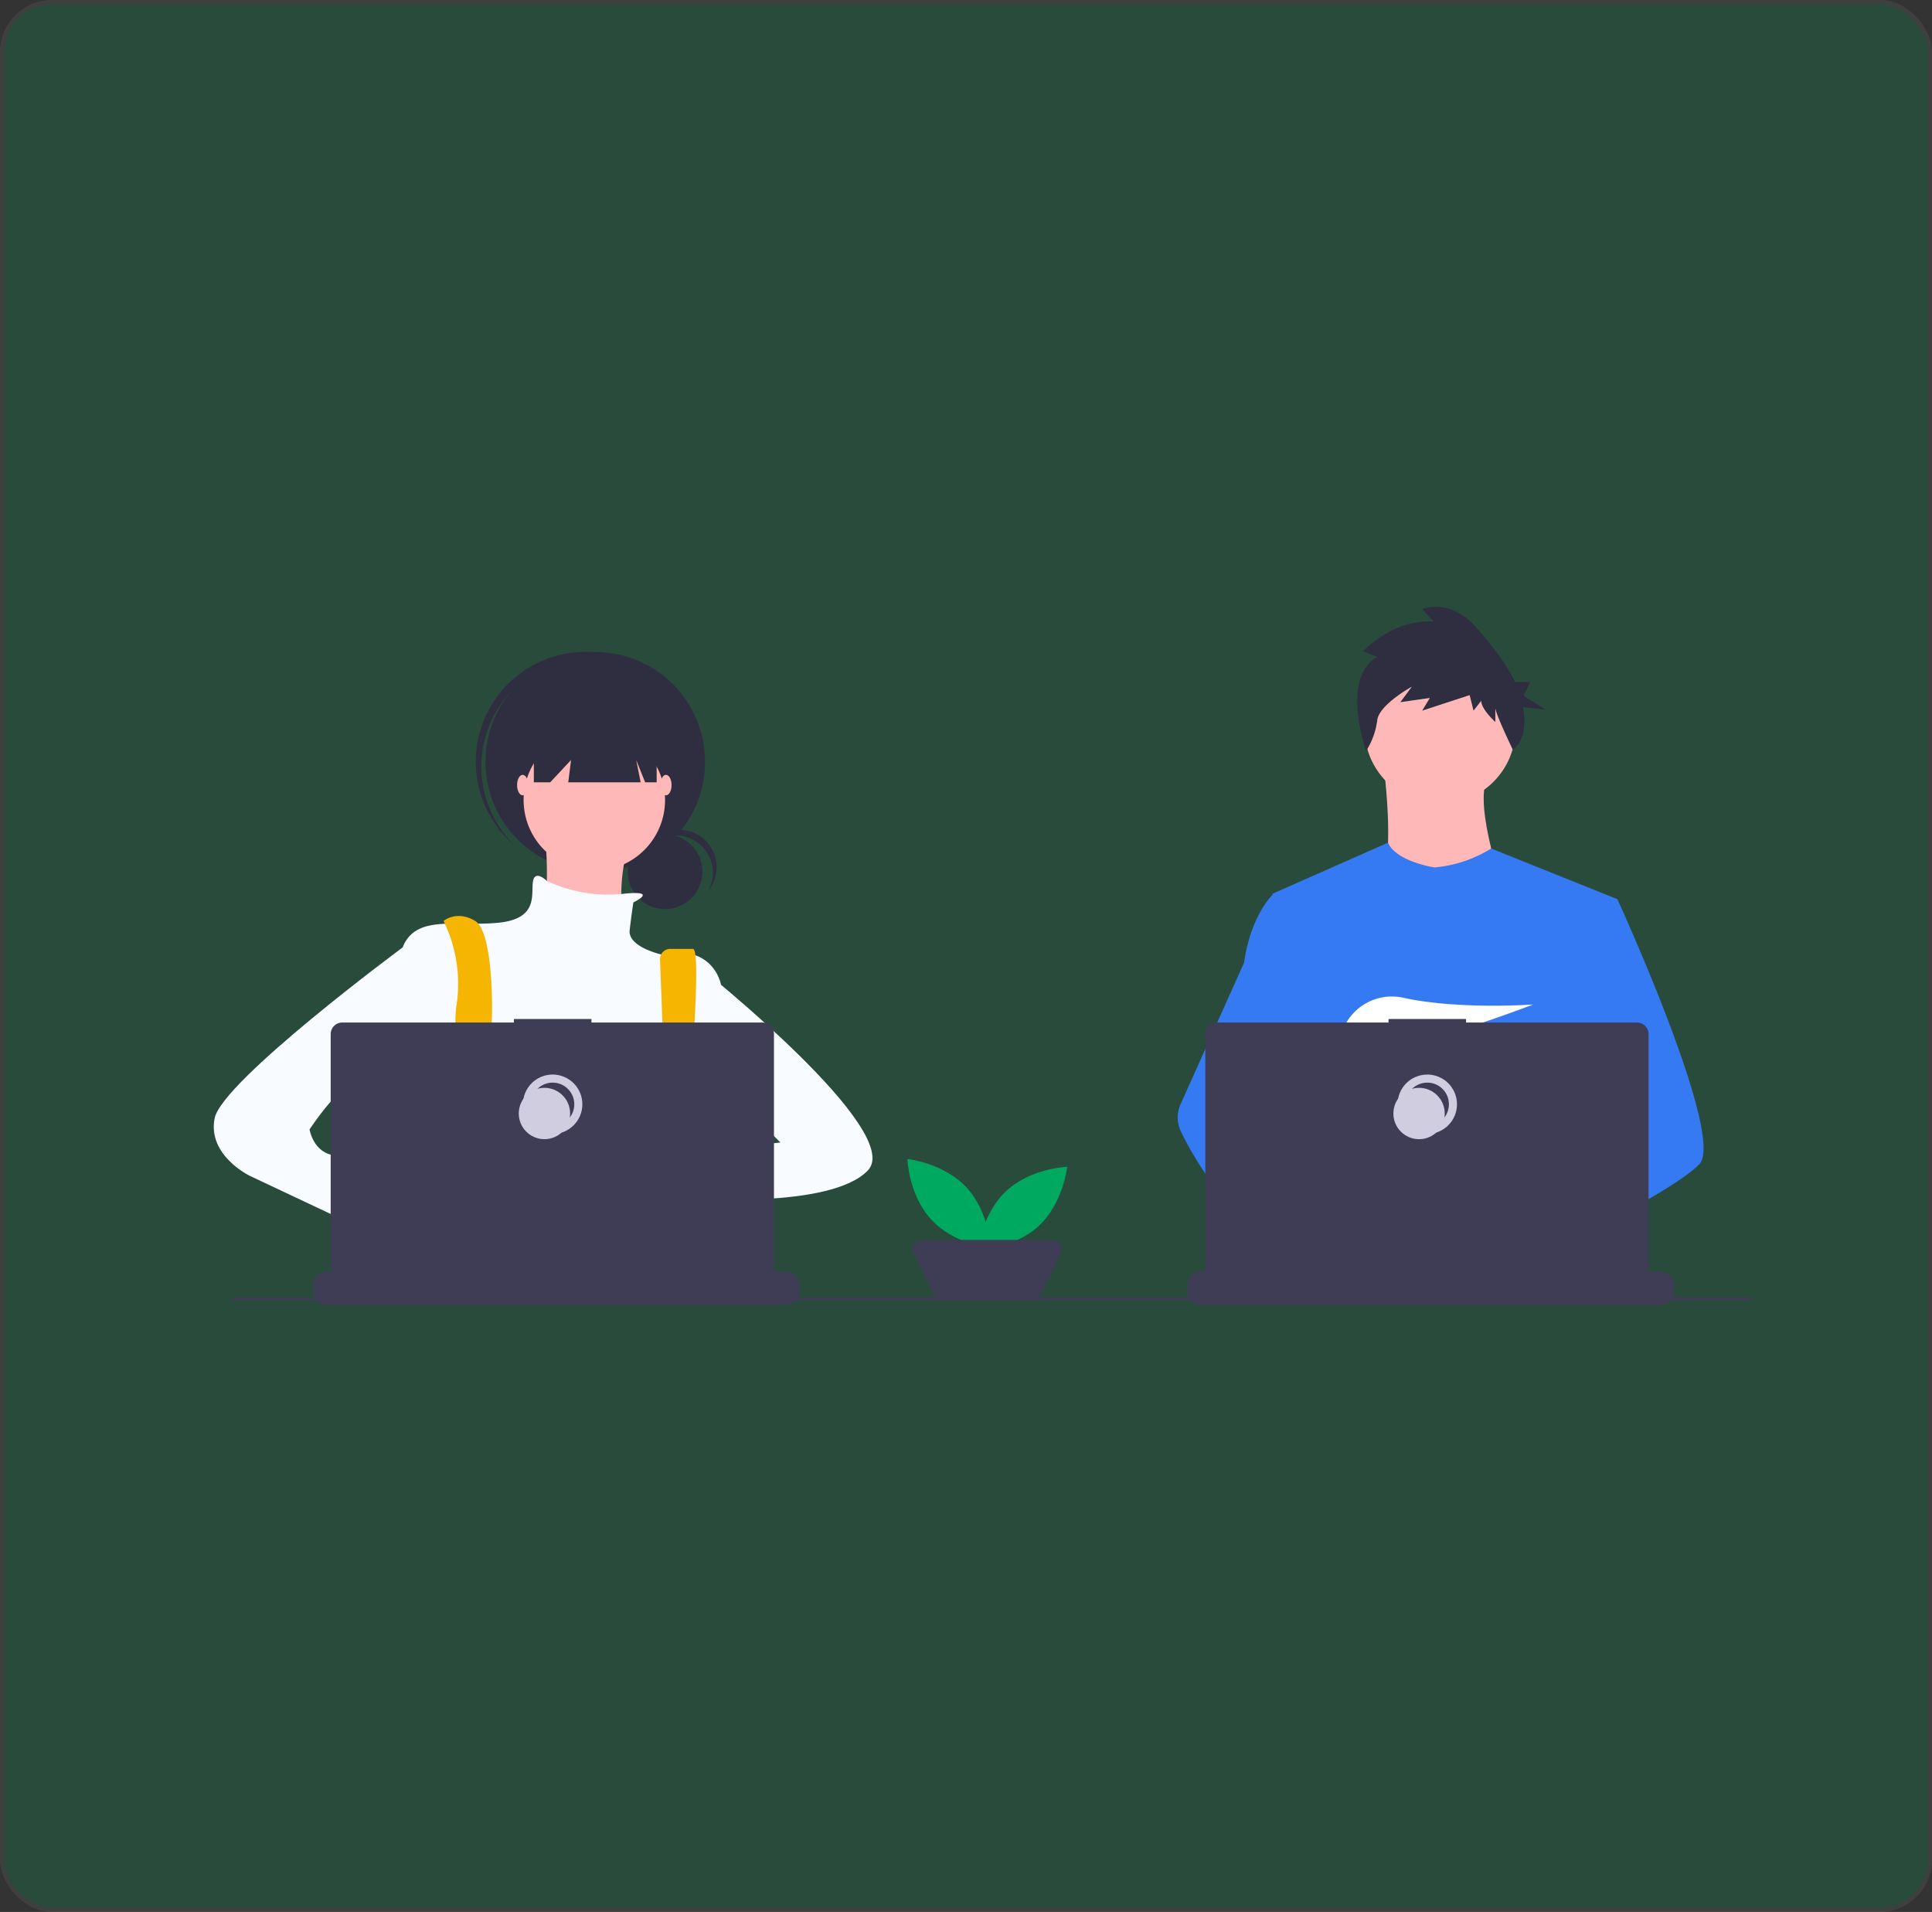 <svg id="About_Us" data-name="About Us" xmlns="http://www.w3.org/2000/svg" width="479" height="474" viewBox="0 0 479 474">
  <rect x="0" y="0" width="479" height="474" fill="#333333" stroke="none"/>
  <g id="Rectangle_49" data-name="Rectangle 49" fill="#00a960" stroke="#707070" stroke-width="1" opacity="0.2">
    <rect width="479" height="474" rx="13" stroke="none"/>
    <rect x="0.5" y="0.5" width="478" height="473" rx="12.5" fill="none"/>
  </g>
  <path id="Path_101" data-name="Path 101" d="M564.648,554.413c5.7,6.115,5.993,15.1,5.993,15.1s-8.944-.927-14.642-7.041-5.993-15.1-5.993-15.1S558.95,548.3,564.648,554.413Z" transform="translate(-325.04 -260.042)" fill="#00a960"/>
  <path id="Path_102" data-name="Path 102" d="M609.206,566.916c-6.115,5.7-15.1,5.993-15.1,5.993s.927-8.944,7.041-14.642,15.1-5.993,15.1-5.993S615.32,561.218,609.206,566.916Z" transform="translate(-351.659 -263.002)" fill="#00a960"/>
  <path id="Path_103" data-name="Path 103" d="M583.16,612.666H560.67a2.3,2.3,0,0,1-2.069-1.294l-4.9-10.065A2.3,2.3,0,0,1,555.774,598h32.283a2.3,2.3,0,0,1,2.069,3.307l-4.9,10.065a2.3,2.3,0,0,1-2.068,1.294Z" transform="translate(-327.133 -290.603)" fill="#3f3d56"/>
  <circle id="Ellipse_19" data-name="Ellipse 19" cx="18.726" cy="18.726" r="18.726" transform="translate(338.302 161.86)" fill="#ffb8b8"/>
  <path id="Path_104" data-name="Path 104" d="M844.213,301.692s3.528,26.6-1.9,29.582,32.3,3.257,32.3,3.257S866.2,311.462,870,304.406Z" transform="translate(-501.163 -111.743)" fill="#ffb8b8"/>
  <path id="Path_105" data-name="Path 105" d="M863.911,363.549l-3.137,14.286-6.634,30.224-.2,1.655-2.289,19.162-1.523,12.73-1.021,8.551c-6.208,3.191-10.708,5.393-10.708,5.393s-.387-1.94-1.011-4.423c-4.357,1.306-12.419,3.473-19.252,3.906,2.488,2.773,3.631,5.378,2.081,7.3-4.68,5.8-24-6.346-30.762-10.874a18.293,18.293,0,0,0-.178,3.275l-5.172-3.978.512-9.152.863-15.485,1.085-19.42a20.382,20.382,0,0,1-.858-2.554c-1.584-5.633-3.507-16.881-4.981-26.313-1.187-7.591-2.078-14.006-2.266-15.371-.025-.178-.038-.27-.038-.27l28.63-12.651c2.035,4.719,11.536,6.137,11.536,6.137a31.865,31.865,0,0,0,14.041-4.693Z" transform="translate(-462.919 -140.627)" fill="#357af2"/>
  <path id="Path_106" data-name="Path 106" d="M882.954,590.023s-1.212.415-3.183,1c-4.357,1.306-12.419,3.473-19.252,3.906-5.882.377-10.853-.53-11.762-4.367a4.056,4.056,0,0,1,1.368-4.123c3.6-3.333,12.987-4.528,20.436-4.938,2.1-.115,4.049-.168,5.669-.188,2.75-.036,4.553.02,4.553.02l.043.168Z" transform="translate(-505.3 -280.525)" fill="#ffb8b8"/>
  <path id="Path_107" data-name="Path 107" d="M836.331,214.439l-3.5-1.4s7.321-8.06,17.507-7.359l-2.865-3.154s7-2.8,13.369,4.556c3.346,3.868,7.218,8.416,9.632,13.538h3.75l-1.565,3.446,5.477,3.446-5.622-.619a19.257,19.257,0,0,1,.153,5.716,7.4,7.4,0,0,1-2.708,4.838h0s-4.342-8.988-4.342-10.39v3.5s-3.5-3.154-3.5-5.256l-1.91,2.453-.955-3.855-11.777,3.855,1.91-3.154-7.321,1.051,2.865-3.855s-8.276,4.556-8.594,8.41a18.507,18.507,0,0,1-2.741,7.507S827.1,219.7,836.331,214.439Z" transform="translate(-494.881 -51.566)" fill="#2f2e41"/>
  <path id="Path_108" data-name="Path 108" d="M966.924,450.555c-1.907,2.068-6.634,5.182-12.363,8.554-2.131,1.253-4.4,2.544-6.715,3.827-5.523,3.063-11.307,6.1-16.079,8.551-6.208,3.191-10.708,5.393-10.708,5.393s-.387-1.94-1.011-4.423c-.835-3.323-2.093-7.619-3.4-9.521-.046-.066-.092-.127-.138-.188-.382-.5-.766-.794-1.146-.794l18.952-11.747,8.19-5.078-5.9-14.085-7.4-17.668,4.467-14.212,4.49-14.286h8.414s2.786,6.081,6.348,14.561c.532,1.268,1.082,2.59,1.643,3.955C961.89,421.219,971.026,446.111,966.924,450.555Z" transform="translate(-545.578 -161.957)" fill="#357af2"/>
  <path id="Path_109" data-name="Path 109" d="M833.447,598.563c-4.68,5.8-24-6.346-30.762-10.874-1.472-.985-2.348-1.609-2.348-1.609l6.183-8.246,1.958-2.61s1.752.93,4.342,2.442l.285.168c2.233,1.311,5.037,3.025,7.866,4.938a59.362,59.362,0,0,1,10.395,8.49C833.854,594.035,835,596.64,833.447,598.563Z" transform="translate(-476.147 -276.855)" fill="#ffb8b8"/>
  <path id="Path_110" data-name="Path 110" d="M763.777,461.116a12.17,12.17,0,0,0-2.063.168c-5.854,1.006-7.581,6.305-8.072,9.855a18.287,18.287,0,0,0-.178,3.275l-5.172-3.978-1.884-1.449a34.343,34.343,0,0,1-12.081-7.7,60.72,60.72,0,0,1-8.136-9.649,85.08,85.08,0,0,1-6.295-10.8,7.94,7.94,0,0,1-.11-6.736l6.4-14.273,9.361-20.861q.1-.745.227-1.457c1.856-10.644,6.83-15.371,6.83-15.371h3.8l2.541,15.371,3.158,19.1-2.213,7.217-5.113,16.667,4.887,5.307Z" transform="translate(-427.104 -160.305)" fill="#357af2"/>
  <path id="Path_111" data-name="Path 111" d="M829.609,455.035l3.248,3.789c1.207-.23,2.467-.5,3.765-.8l-.933-2.985,2.281,2.661c13.75-3.382,30.794-9.957,30.794-9.957s-18.4,1.349-32.139-1.652a13.073,13.073,0,0,0-14.827,7.385c-1.45,3.313-1.222,6.184,3.92,6.184a33.963,33.963,0,0,0,5.183-.488Z" transform="translate(-488.636 -198.716)" fill="#fff"/>
  <path id="Path_112" data-name="Path 112" d="M845.9,619.744v1.546a3.4,3.4,0,0,1-.232,1.24,3.5,3.5,0,0,1-.247.509,3.422,3.422,0,0,1-2.941,1.67H728.763a3.422,3.422,0,0,1-2.941-1.67,3.474,3.474,0,0,1-.247-.509,3.4,3.4,0,0,1-.232-1.24v-1.546a3.419,3.419,0,0,1,3.42-3.42h6.555V615.6a.143.143,0,0,1,.143-.143h3.42a.142.142,0,0,1,.143.143v.721h2.137V615.6a.142.142,0,0,1,.142-.143h3.42a.143.143,0,0,1,.143.143v.721H747V615.6a.143.143,0,0,1,.143-.143h3.42a.143.143,0,0,1,.143.143v.721h2.136V615.6a.142.142,0,0,1,.143-.143h3.42a.143.143,0,0,1,.143.143v.721h2.137V615.6a.142.142,0,0,1,.143-.143h3.42a.143.143,0,0,1,.143.143v.721h2.139V615.6a.143.143,0,0,1,.143-.143h3.42a.143.143,0,0,1,.143.143v.721h2.137V615.6a.142.142,0,0,1,.143-.143H797.3a.143.143,0,0,1,.143.143v.721h2.139V615.6a.143.143,0,0,1,.143-.143h3.42a.144.144,0,0,1,.143.143v.721h2.136V615.6a.142.142,0,0,1,.143-.143h3.42a.142.142,0,0,1,.143.143v.721h2.136V615.6a.143.143,0,0,1,.143-.143h3.42a.143.143,0,0,1,.143.143v.721h2.139V615.6a.142.142,0,0,1,.143-.143h3.42a.142.142,0,0,1,.14.143v.721h2.139V615.6a.142.142,0,0,1,.143-.143h3.42a.143.143,0,0,1,.143.143v.721H828.8V615.6a.143.143,0,0,1,.143-.143h3.42a.142.142,0,0,1,.143.143v.721h9.975A3.419,3.419,0,0,1,845.9,619.744Z" transform="translate(-430.878 -301.143)" fill="#3f3d56"/>
  <path id="Path_113" data-name="Path 113" d="M843.394,460.707H801.008v-.874H781.789v.874H739.23a2.867,2.867,0,0,0-2.867,2.867v58.038a2.867,2.867,0,0,0,2.867,2.867H843.393a2.867,2.867,0,0,0,2.867-2.867V463.574A2.867,2.867,0,0,0,843.394,460.707Z" transform="translate(-437.53 -207.202)" fill="#3f3d56"/>
  <circle id="Ellipse_20" data-name="Ellipse 20" cx="6.366" cy="6.366" r="6.366" transform="translate(347.498 267.401)" fill="none" stroke="#d0cde1" stroke-miterlimit="10" stroke-width="2"/>
  <circle id="Ellipse_21" data-name="Ellipse 21" cx="6.366" cy="6.366" r="6.366" transform="translate(345.461 269.693)" fill="#d0cde1"/>
  <circle id="Ellipse_22" data-name="Ellipse 22" cx="9.268" cy="9.268" r="9.268" transform="translate(155.632 206.846)" fill="#2f2e41"/>
  <path id="Path_114" data-name="Path 114" d="M393.961,342.858a9.269,9.269,0,0,1,8.159,13.667,9.266,9.266,0,1,0-15.395-10.182A9.245,9.245,0,0,1,393.961,342.858Z" transform="translate(-226.479 -135.756)" fill="#2f2e41"/>
  <circle id="Ellipse_23" data-name="Ellipse 23" cx="27.225" cy="27.225" r="27.225" transform="translate(120.356 161.644)" fill="#2f2e41"/>
  <path id="Path_115" data-name="Path 115" d="M288.29,240.571a27.22,27.22,0,0,1,37.731-2.855c-.223-.212-.443-.425-.674-.631a27.225,27.225,0,0,0-36.177,40.7c.231.206.469.4.705.6a27.22,27.22,0,0,1-1.585-37.806Z" transform="translate(-162.076 -68.593)" fill="#2f2e41"/>
  <circle id="Ellipse_24" data-name="Ellipse 24" cx="17.535" cy="17.535" r="17.535" transform="translate(129.816 180.794)" fill="#ffb8b8"/>
  <path id="Path_116" data-name="Path 116" d="M320.082,336.8s2.307,21.227-1.384,23.534,21.227,5.537,21.227,5.537-3.692-23.072,5.537-29.071Z" transform="translate(-185.19 -132.938)" fill="#ffb8b8"/>
  <path id="Path_117" data-name="Path 117" d="M288.689,376.853s6.871-3.209-3.025-2.066a35.819,35.819,0,0,1-18.434-3.241s-3-3-3.46.231,1.384,9.229-8.767,10.152-19.381-1.846-23.072,5.076-1.846,36.916-1.846,36.916,6.922,24.918,12.459,28.61,53.989-1.384,53.989-1.384l13.843-24.918V397.156S308.531,387,295.61,389.773c0,0-8.306-1.846-7.845-6S288.689,376.853,288.689,376.853Z" transform="translate(-131.648 -153.144)" fill="#f8fbff"/>
  <path id="Path_118" data-name="Path 118" d="M264.052,571.53c.285-1.243.476-1.945.476-1.945l-.148-1.011-1.52-10.323-.639-4.355c5.536-2.307,6.921-12.921,6.921-12.921l.209-.125.945-.565v0l3.392-2.035.069-.041,1.37.912,2.783,1.856a32.729,32.729,0,0,0,25.773,5.905,28.376,28.376,0,0,0,6.066-1.752l6.713-2.238.209-.069.206.031,3.937.6.071.013.326.048-.912,6.3-1.322,9.16c3.491,1.849,6.6,5.322,9.31,9.6q.9,1.421,1.747,2.957c.733,1.324,1.434,2.7,2.1,4.113.081.168.16.339.239.509.257.553.512,1.11.759,1.67h-70.3c.092-.563.183-1.1.272-1.617a.4.4,0,0,0,.01-.053c.033-.173.064-.341.092-.509C263.515,573.962,263.815,572.558,264.052,571.53Z" transform="translate(-151.325 -254.51)" fill="#2f2e41"/>
  <path id="Path_119" data-name="Path 119" d="M259.892,396.632a35.4,35.4,0,0,1,3.23,20.765c-1.846,11.536,5.537,40.146,5.537,40.146l5.537-1.384s-3.692-24-2.769-29.533.923-27.225-3.692-29.994S259.892,396.632,259.892,396.632Z" transform="translate(-149.919 -168.309)" fill="#f6b500"/>
  <path id="Path_120" data-name="Path 120" d="M395.277,418.638l1.94,51.09,3.692,2.307s5.307-56.066,2.538-56.066h-5.634a2.539,2.539,0,0,0-2.536,2.669Z" transform="translate(-231.639 -180.724)" fill="#f6b500"/>
  <circle id="Ellipse_25" data-name="Ellipse 25" cx="2.307" cy="2.307" r="2.307" transform="translate(118.971 283.466)" fill="#6c63ff"/>
  <circle id="Ellipse_26" data-name="Ellipse 26" cx="2.307" cy="2.307" r="2.307" transform="translate(165.116 285.773)" fill="#6c63ff"/>
  <path id="Path_121" data-name="Path 121" d="M200.2,65.536V83.071h4.061l5.168-5.537-.692,5.537h17.95l-1.107-5.537,2.215,5.537h2.861V65.536Z" transform="translate(-67.847 110.875)" fill="#2f2e41"/>
  <ellipse id="Ellipse_27" data-name="Ellipse 27" cx="1.384" cy="2.538" rx="1.384" ry="2.538" transform="translate(128.2 192.1)" fill="#ffb8b8"/>
  <ellipse id="Ellipse_28" data-name="Ellipse 28" cx="1.384" cy="2.538" rx="1.384" ry="2.538" transform="translate(163.731 192.1)" fill="#ffb8b8"/>
  <path id="Path_122" data-name="Path 122" d="M388.709,547s-21-3.922-22.38,3,23.3,3.922,23.3,3.922Z" transform="translate(-214.133 -259.149)" fill="#a0616a"/>
  <path id="Path_123" data-name="Path 123" d="M416.793,428.775s50.3,40.146,41.069,49.836-44.3,6.922-44.3,6.922L415.87,474l20.3-2.307-10.152-10.152-9.229.923Z" transform="translate(-242.679 -188.454)" fill="#f8fbff"/>
  <path id="Path_124" data-name="Path 124" d="M234.28,587.742l6.46,5.076s4.614,14.3,11.536,10.152-6.46-18.919-6.46-18.919l-7.845-2.769Z" transform="translate(-134.459 -280.511)" fill="#a0616a"/>
  <path id="Path_125" data-name="Path 125" d="M169.437,410.148l-6.443,1.939s-44.778,33.131-46.623,42.36,8.767,14.3,8.767,14.3l40.146,18.919,4.153-11.075-18.919-9.69s1.384-2.769-4.153-3.23-6.46-6.46-6.46-6.46,11.075-17.074,17.074-13.382,7.845,6.46,7.845,6.46Z" transform="translate(-63.155 -177.21)" fill="#f8fbff"/>
  <path id="Path_126" data-name="Path 126" d="M298.826,619.744v1.546a3.4,3.4,0,0,1-.232,1.24,3.486,3.486,0,0,1-.247.509,3.422,3.422,0,0,1-2.941,1.671H181.692a3.422,3.422,0,0,1-2.941-1.671,3.483,3.483,0,0,1-.247-.509,3.4,3.4,0,0,1-.232-1.24v-1.546a3.419,3.419,0,0,1,3.42-3.42h6.555V615.6a.142.142,0,0,1,.143-.143h3.42a.142.142,0,0,1,.143.143v.721h2.137V615.6a.142.142,0,0,1,.143-.143h3.42a.142.142,0,0,1,.143.143v.721h2.139V615.6a.142.142,0,0,1,.143-.143h3.42a.142.142,0,0,1,.143.143v.721h2.137V615.6a.142.142,0,0,1,.143-.143h3.42a.142.142,0,0,1,.143.143v.721h2.137V615.6a.142.142,0,0,1,.143-.143h3.42a.142.142,0,0,1,.143.143v.721h2.139V615.6a.142.142,0,0,1,.143-.143h3.42a.142.142,0,0,1,.143.143v.721H223.3V615.6a.142.142,0,0,1,.143-.143h26.789a.142.142,0,0,1,.143.143v.721h2.139V615.6a.142.142,0,0,1,.143-.143h3.42a.144.144,0,0,1,.143.143v.721h2.137V615.6a.142.142,0,0,1,.143-.143h3.42a.142.142,0,0,1,.143.143v.721H264.2V615.6a.142.142,0,0,1,.143-.143h3.42a.142.142,0,0,1,.143.143v.721h2.139V615.6a.142.142,0,0,1,.143-.143h3.42a.142.142,0,0,1,.14.143v.721h2.139V615.6a.142.142,0,0,1,.143-.143h3.42a.142.142,0,0,1,.143.143v.721h2.137V615.6a.142.142,0,0,1,.143-.143h3.42a.142.142,0,0,1,.143.143v.721h9.975a3.419,3.419,0,0,1,3.42,3.42Z" transform="translate(-100.651 -301.143)" fill="#3f3d56"/>
  <path id="Path_127" data-name="Path 127" d="M296.32,460.7H253.935v-.874H234.716v.874h-42.56a2.867,2.867,0,0,0-2.867,2.867v58.038a2.867,2.867,0,0,0,2.867,2.867H296.32a2.867,2.867,0,0,0,2.867-2.867V463.571a2.867,2.867,0,0,0-2.867-2.867Z" transform="translate(-107.301 -207.2)" fill="#3f3d56"/>
  <circle id="Ellipse_29" data-name="Ellipse 29" cx="6.366" cy="6.366" r="6.366" transform="translate(130.654 267.4)" fill="none" stroke="#d0cde1" stroke-miterlimit="10" stroke-width="2"/>
  <circle id="Ellipse_30" data-name="Ellipse 30" cx="6.366" cy="6.366" r="6.366" transform="translate(128.617 269.692)" fill="#d0cde1"/>
  <rect id="Rectangle_50" data-name="Rectangle 50" width="376.553" height="0.793" transform="translate(57.695 321.666)" fill="#3f3d56"/>
</svg>
